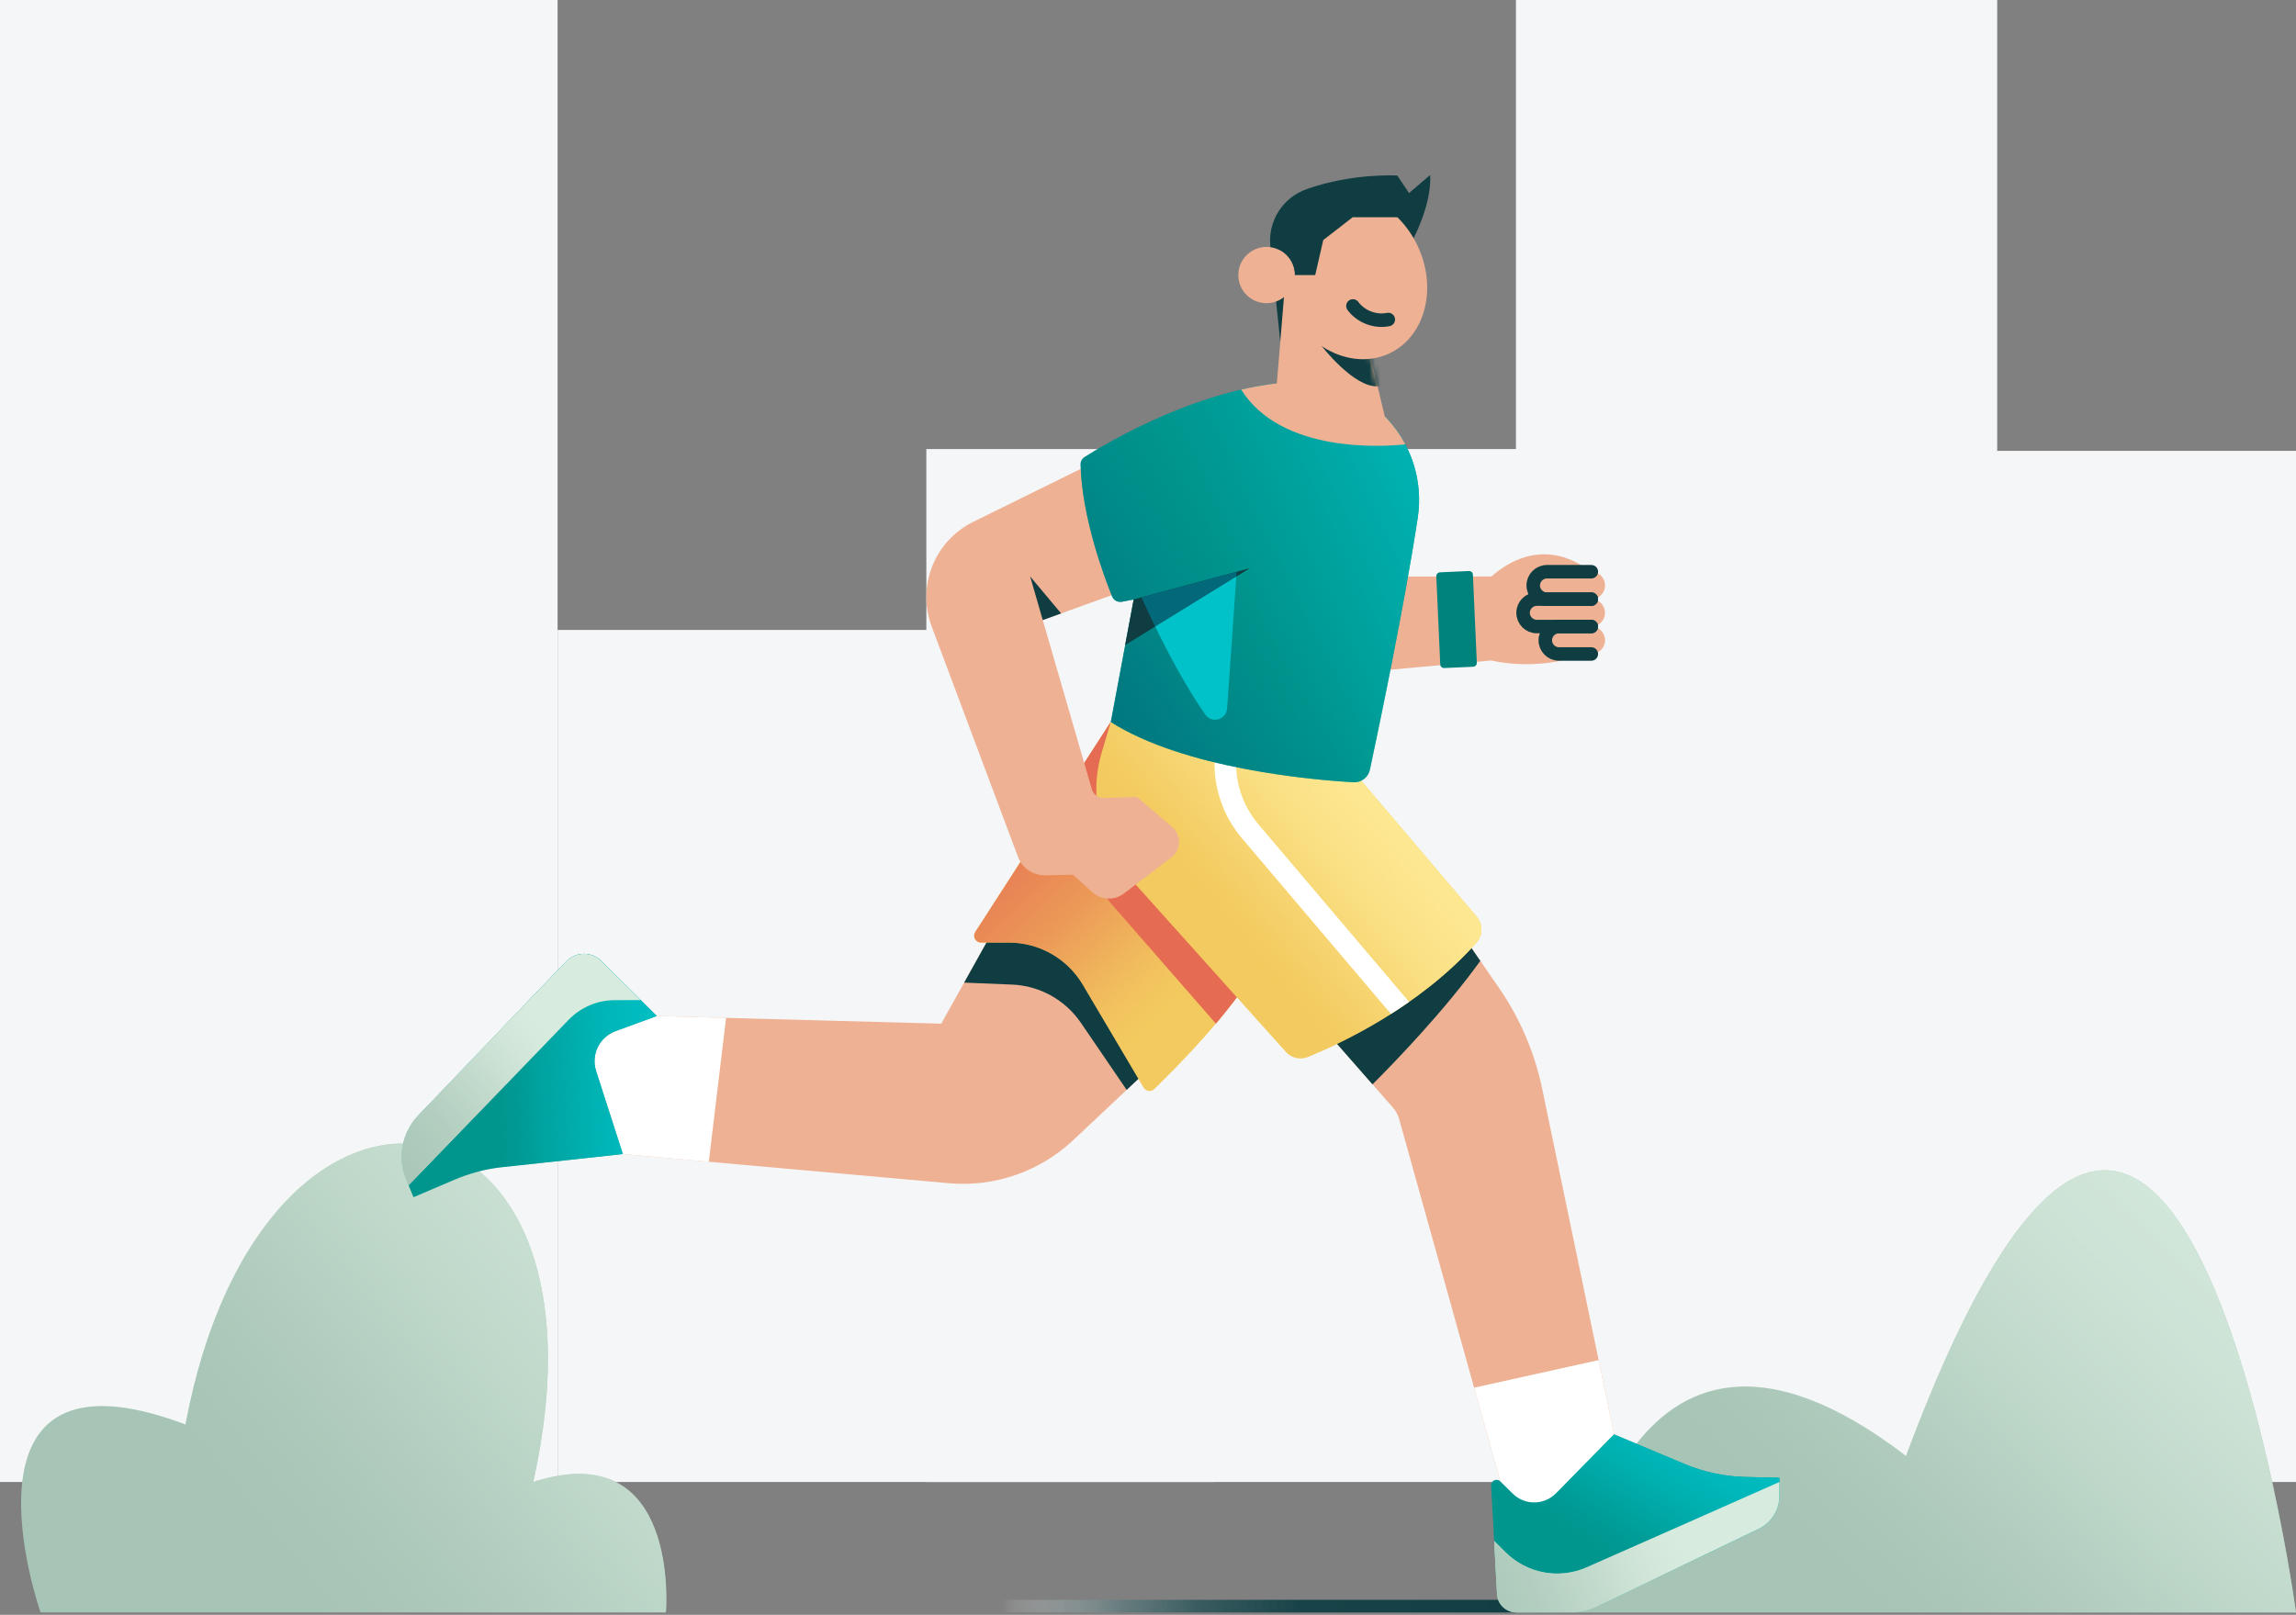 <svg width="425" height="299" viewBox="0 0 425 299" fill="none" xmlns="http://www.w3.org/2000/svg">
<rect x="0" y="0" width="425" height="299" fill="#808080" stroke="none"/>
<g clip-path="url(#clip0_3018_639)">
<path d="M260.82 45.72C260.82 45.72 265.1 38.43 264.72 32.41L260.82 35.75L258.65 32.5C258.65 32.5 250.46 31.99 241.88 35.01C237.46 36.57 234.66 40.93 235.15 45.59L236.98 63.26L260.81 45.7L260.82 45.72Z" fill="#0F3D42"/>
<path d="M280.61 274.4H369.69L369.69 3.05176e-05H280.61V274.4Z" fill="#F5F6F7"/>
<path d="M171.47 274.4H303.81V83.15L171.47 83.15L171.47 274.4Z" fill="#F5F6F7"/>
<path d="M103.22 274.4H224.81L224.81 116.64L103.22 116.64L103.22 274.4Z" fill="#F5F6F7"/>
<path d="M103.21 0H0V274.4H103.21V0Z" fill="#F5F6F7"/>
<path d="M425 83.48H356.51V274.4H425V83.48Z" fill="#F5F6F7"/>
<path d="M256.3 106.75L276.06 106.74V122.29L251.35 124.55L256.3 106.75Z" fill="#EEB193"/>
<path d="M276.06 106.74C286.04 98.05 294.32 105.86 294.32 105.86L289.18 122.29C281.93 123.84 276.06 122.29 276.06 122.29L271.35 117.63L276.06 106.74Z" fill="#EEB193"/>
<path d="M280.62 296.22H180.32V298.55H280.62V296.22Z" fill="url(#paint0_linear_3018_639)"/>
<path d="M183.97 172.08L174.23 189.54L107.17 187.74L98.7 197.96L113.1 213.49L175.64 219.08C184.08 219.83 192.44 216.94 198.62 211.14L213.84 196.83L204.45 173.25L183.98 172.07L183.97 172.08Z" fill="#EEB193"/>
<path d="M134.4 188.47L131.2 215.11L113.1 213.49L105.54 205.34L103.58 192.07L107.17 187.74L134.4 188.47Z" fill="white"/>
<path d="M213.83 196.83L208.55 201.8L200.07 189.37C197.17 185.13 192.44 182.5 187.3 182.3L178.47 181.94L183.97 172.08L198.44 172.91L203.35 174.75L208.58 183.66L213.83 196.83Z" fill="#0F3D42"/>
<path d="M269.99 172.08L277.47 182.92C281.36 188.56 284.08 194.92 285.47 201.62L299.45 268.83L290.7 285.21L279.26 279.85L258.99 207.22C258.77 206.43 258.37 205.69 257.83 205.07L244.54 189.92L270 172.08H269.99Z" fill="#EEB193"/>
<path d="M299.45 268.83L291.01 284.61L289.72 284.74L279.26 279.84L272.87 256.94L295.91 251.83L299.45 268.83Z" fill="white"/>
<path d="M274.01 177.92C267.39 187.09 258.55 196.29 254.06 200.78L244.53 189.91L269.99 172.08L274.01 177.92Z" fill="#0F3D42"/>
<path d="M205.61 133.68L180.52 172.57C179.98 173.41 180.58 174.52 181.58 174.52H186.75C192.37 174.52 197.57 177.49 200.43 182.33L211.68 201.38C212.1 202.08 213.06 202.22 213.65 201.65C217.21 198.21 228.06 187.4 232.9 178.66L205.61 133.67V133.68Z" fill="#F3CA5F"/>
<path d="M205.61 133.68L180.52 172.57C179.98 173.41 180.58 174.52 181.58 174.52H186.75C192.37 174.52 197.57 177.49 200.43 182.33L211.68 201.38C212.1 202.08 213.06 202.22 213.65 201.65C217.21 198.21 228.06 187.4 232.9 178.66L205.61 133.67V133.68Z" fill="url(#paint1_linear_3018_639)"/>
<path d="M232.91 178.66C230.97 182.16 228.08 185.99 225.07 189.54L205.77 167.41C200.05 160.85 197.92 151.89 200.08 143.46L200.59 141.45L205.61 133.68L232.91 178.66Z" fill="#E56B52"/>
<path d="M251.47 143.96L273.34 169.71C274.52 171.1 274.52 173.17 273.31 174.53C262.73 186.49 247.89 193.35 242.12 195.71C240.68 196.3 239.03 195.91 238 194.75L209.18 162.62C203.48 156.27 201.51 147.41 203.96 139.24L205.63 133.67H221.44L251.48 143.95L251.47 143.96Z" fill="#F3CA5F"/>
<path d="M425 298.55C425 298.55 402.88 135.53 352.81 269.59C299.45 228.65 290.97 298.56 290.97 298.56H425V298.55Z" fill="#A7C5B6"/>
<path d="M425 298.55C425 298.55 402.88 135.53 352.81 269.59C299.45 228.65 290.97 298.56 290.97 298.56H425V298.55Z" fill="url(#paint2_linear_3018_639)"/>
<path d="M251.47 143.96L273.34 169.71C274.52 171.1 274.52 173.17 273.31 174.53C262.73 186.49 247.89 193.35 242.12 195.71C240.68 196.3 239.03 195.91 238 194.75L209.18 162.62C203.48 156.27 201.51 147.41 203.96 139.24L205.63 133.67H221.44L251.48 143.95L251.47 143.96Z" fill="url(#paint3_linear_3018_639)"/>
<path d="M207.44 109.6L193.02 114.81L202.1 146.13C202.39 147.13 203.33 147.81 204.37 147.77L210.43 147.56L216.97 153.13C218.73 154.63 218.66 157.37 216.81 158.77L208.02 165.45C206.27 166.78 203.82 166.67 202.2 165.2L198.63 161.96L193.48 162.07C191.24 162.12 189.21 160.75 188.43 158.65L172.46 116C169.66 108.53 172.98 100.16 180.14 96.63L202.17 85.77L207.44 109.6Z" fill="#EEB193"/>
<path d="M260.82 185.5C259.69 186.3 258.58 187.04 257.47 187.74L229.9 155.22C226.44 151.15 224.64 145.97 224.82 140.64L224.99 135.53L227.05 135.6L228.97 136.26L228.82 140.77C228.67 145.11 230.14 149.32 232.95 152.64L260.82 185.5Z" fill="white"/>
<path d="M205.61 133.68C219.22 142.32 242.74 144.39 250.49 144.85C251.96 144.94 253.27 143.94 253.58 142.5C255.17 135.04 259.95 112.26 262.43 95.86C264.46 82.47 253.94 70.22 240.41 70.68C222.64 71.29 204.65 82.14 200.77 84.62C200.29 84.92 200 85.45 200.02 86.01C200.26 95.82 204.4 106.82 205.86 110.44C206.15 111.15 206.9 111.56 207.66 111.42L209.86 111L205.62 133.68H205.61Z" fill="#00958D"/>
<path d="M205.61 133.68C219.22 142.32 242.74 144.39 250.49 144.85C251.96 144.94 253.27 143.94 253.58 142.5C255.17 135.04 259.95 112.26 262.43 95.86C264.46 82.47 253.94 70.22 240.41 70.68C222.64 71.29 204.65 82.14 200.77 84.62C200.29 84.92 200 85.45 200.02 86.01C200.26 95.82 204.4 106.82 205.86 110.44C206.15 111.15 206.9 111.56 207.66 111.42L209.86 111L205.62 133.68H205.61Z" fill="url(#paint4_linear_3018_639)"/>
<path d="M205.61 133.68C219.22 142.32 242.74 144.39 250.49 144.85C251.96 144.94 253.27 143.94 253.58 142.5C255.17 135.04 259.95 112.26 262.43 95.86C264.46 82.47 253.94 70.22 240.41 70.68C222.64 71.29 204.65 82.14 200.77 84.62C200.29 84.92 200 85.45 200.02 86.01C200.26 95.82 204.4 106.82 205.86 110.44C206.15 111.15 206.9 111.56 207.66 111.42L209.86 111L205.62 133.68H205.61Z" fill="url(#paint5_linear_3018_639)"/>
<path d="M260.13 82.28C256.06 82.71 237.19 84.01 229.75 72.14C233.23 71.34 236.82 70.8 240.4 70.68C249.02 70.38 256.42 75.25 260.13 82.28Z" fill="#EEB193"/>
<path d="M209.85 110.99L231.34 105.21L208.27 119.44L209.85 110.99Z" fill="#0F3D42"/>
<path d="M228.91 105.86L228.85 106.75L213.83 116.01C212.26 112.81 211.29 110.61 211.29 110.61L223.12 107.42L228.91 105.86Z" fill="#02687A"/>
<path d="M228.85 106.75L227.14 131.2C226.99 133.29 224.31 134.03 223.11 132.32C219.52 127.21 216.06 120.59 213.83 116.01L228.85 106.75Z" fill="#00C2C8"/>
<path d="M237.67 55.01L236.22 72.54L256.68 78.56L253.25 64.24L237.67 55.01Z" fill="#EEB193"/>
<mask id="mask0_3018_639" style="mask-type:luminance" maskUnits="userSpaceOnUse" x="236" y="55" width="21" height="24">
<path d="M237.67 55.01L236.22 72.54L256.68 78.56L253.25 64.24L237.67 55.01Z" fill="white"/>
</mask>
<g mask="url(#mask0_3018_639)">
<path d="M244.66 64.09C244.66 64.09 250.59 71.76 254.99 71.52C259.39 71.28 257.33 63.04 257.33 63.04L244.66 64.09Z" fill="#0F3D42"/>
</g>
<path d="M257.284 65.388C263.877 62.2 266.138 53.236 262.333 45.365C258.527 37.493 250.098 33.696 243.505 36.884C236.911 40.071 234.651 49.036 238.456 56.907C242.261 64.778 250.691 68.575 257.284 65.388Z" fill="#EEB193"/>
<path d="M258.65 40.22H250.39L244.94 44.45L243.45 50.93H239.65C239.65 48.92 238.51 47.17 236.84 46.31C237.53 42.17 239.85 38.64 243.5 36.87C248.42 34.5 254.37 36.01 258.65 40.22Z" fill="#0F3D42"/>
<path d="M234.43 56.14C237.307 56.14 239.64 53.807 239.64 50.93C239.64 48.053 237.307 45.72 234.43 45.72C231.552 45.72 229.22 48.053 229.22 50.93C229.22 53.807 231.552 56.14 234.43 56.14Z" fill="#EEB193"/>
<path d="M193.02 114.81L190.69 106.74L196.42 113.58L193.02 114.81Z" fill="#0F3D42"/>
<path d="M277.71 274.3L280.02 276.57C282.25 278.76 285.84 278.73 288.03 276.5L298.77 265.59L311.84 271.07C315.4 272.56 319.21 273.38 323.07 273.47L329.37 273.62V276.95C329.37 279.58 327.86 281.97 325.5 283.11L295.55 297.5C294.12 298.19 292.56 298.54 290.97 298.54H280.7C278.79 298.54 277.21 297.04 277.1 295.13L276.01 275.06C275.96 274.15 277.06 273.66 277.71 274.29V274.3Z" fill="#00958D"/>
<path d="M277.71 274.3L280.02 276.57C282.25 278.76 285.84 278.73 288.03 276.5L298.77 265.59L311.84 271.07C315.4 272.56 319.21 273.38 323.07 273.47L329.37 273.62V276.95C329.37 279.58 327.86 281.97 325.5 283.11L295.55 297.5C294.12 298.19 292.56 298.54 290.97 298.54H280.7C278.79 298.54 277.21 297.04 277.1 295.13L276.01 275.06C275.96 274.15 277.06 273.66 277.71 274.29V274.3Z" fill="url(#paint6_linear_3018_639)"/>
<path d="M329.38 274.4V276.95C329.38 279.58 327.87 281.98 325.5 283.11L295.55 297.5C294.12 298.19 292.55 298.55 290.97 298.55H280.7C278.78 298.55 277.2 297.05 277.1 295.14L276.57 285.31L278.67 287.41C282.63 291.36 288.6 292.47 293.72 290.2L329.38 274.4Z" fill="#D7EBDE"/>
<path d="M329.38 274.4V276.95C329.38 279.58 327.87 281.98 325.5 283.11L295.55 297.5C294.12 298.19 292.55 298.55 290.97 298.55H280.7C278.78 298.55 277.2 297.05 277.1 295.14L276.57 285.31L278.67 287.41C282.63 291.36 288.6 292.47 293.72 290.2L329.38 274.4Z" fill="url(#paint7_linear_3018_639)"/>
<path d="M7.5 298.55C7.5 298.55 -10.57 246.81 34.32 263.75C48.72 187.23 115.64 198.81 98.7 274.4C126.09 265.6 123.26 298.55 123.26 298.55H7.5Z" fill="#A7C5B6"/>
<path d="M7.5 298.55C7.5 298.55 -10.57 246.81 34.32 263.75C48.72 187.23 115.64 198.81 98.7 274.4C126.09 265.6 123.26 298.55 123.26 298.55H7.5Z" fill="url(#paint8_linear_3018_639)"/>
<path d="M115.29 213.68L93.01 216.11C89.94 216.44 86.94 217.23 84.11 218.44L76.54 221.67L75.2 218.42C73.53 214.35 74.41 209.68 77.46 206.5L104.79 178.03C106.57 176.18 109.51 176.14 111.33 177.95L121.57 188.12L113.95 190.91C110.95 192.01 109.36 195.27 110.34 198.31L115.29 213.68Z" fill="#00958D"/>
<path d="M115.29 213.68L93.01 216.11C89.94 216.44 86.94 217.23 84.11 218.44L76.54 221.67L75.2 218.42C73.53 214.35 74.41 209.68 77.46 206.5L104.79 178.03C106.57 176.18 109.51 176.14 111.33 177.95L121.57 188.12L113.95 190.91C110.95 192.01 109.36 195.27 110.34 198.31L115.29 213.68Z" fill="url(#paint9_linear_3018_639)"/>
<path d="M118.59 185.17L113.77 185.19C110.56 185.2 107.5 186.51 105.27 188.81L75.62 219.46L75.19 218.42C73.52 214.35 74.4 209.68 77.45 206.5L104.78 178.03C106.56 176.18 109.51 176.15 111.32 177.95L118.59 185.17Z" fill="#D7EBDE"/>
<path d="M118.59 185.17L113.77 185.19C110.56 185.2 107.5 186.51 105.27 188.81L75.62 219.46L75.19 218.42C73.52 214.35 74.4 209.68 77.45 206.5L104.78 178.03C106.56 176.18 109.51 176.15 111.32 177.95L118.59 185.17Z" fill="url(#paint10_linear_3018_639)"/>
<path d="M258.65 40.22L250.88 37.23L244.32 37.76L236.84 46.31L236.59 44.04L239.64 37.48L247.99 34.72L253.25 35.01L258.65 38.01V40.22Z" fill="#0F3D42"/>
<path d="M256.98 59.16C254.56 59.66 251.9 58.64 250.43 56.65" stroke="#0F3D42" stroke-width="2.5" stroke-linecap="round" stroke-linejoin="round"/>
<path d="M294.56 105.86H286.35C284.947 105.86 283.81 106.995 283.81 108.395C283.81 109.795 284.947 110.93 286.35 110.93H294.56C295.962 110.93 297.1 109.795 297.1 108.395C297.1 106.995 295.962 105.86 294.56 105.86Z" fill="#EEB193"/>
<path d="M294.55 110.94H284.47C283.067 110.94 281.93 112.075 281.93 113.475C281.93 114.875 283.067 116.01 284.47 116.01H294.55C295.952 116.01 297.09 114.875 297.09 113.475C297.09 112.075 295.952 110.94 294.55 110.94Z" fill="#EEB193"/>
<path d="M294.56 116.01H288.58C287.177 116.01 286.04 117.145 286.04 118.545C286.04 119.945 287.177 121.08 288.58 121.08H294.56C295.963 121.08 297.1 119.945 297.1 118.545C297.1 117.145 295.963 116.01 294.56 116.01Z" fill="#EEB193"/>
<path d="M294.56 110.94H286.35C284.95 110.94 283.81 109.8 283.81 108.4C283.81 107 284.95 105.86 286.35 105.86H294.56" stroke="#0F3D42" stroke-width="2.5" stroke-linecap="round" stroke-linejoin="round"/>
<path d="M294.56 116.01H284.47C283.07 116.01 281.93 114.87 281.93 113.47C281.93 112.07 283.07 110.93 284.47 110.93H294.56" stroke="#0F3D42" stroke-width="2.5" stroke-linecap="round" stroke-linejoin="round"/>
<path d="M294.56 121.09H288.58C287.18 121.09 286.04 119.95 286.04 118.55C286.04 117.15 287.18 116.01 288.58 116.01H294.56" stroke="#0F3D42" stroke-width="2.5" stroke-linecap="round" stroke-linejoin="round"/>
<path d="M271.9 105.731L266.545 105.969C266.153 105.987 265.85 106.318 265.868 106.71L266.594 123.014C266.611 123.406 266.943 123.709 267.334 123.692L272.689 123.453C273.081 123.436 273.384 123.104 273.367 122.712L272.641 106.408C272.623 106.017 272.292 105.713 271.9 105.731Z" fill="#00827D"/>
</g>
<defs>
<linearGradient id="paint0_linear_3018_639" x1="292.29" y1="297.38" x2="185.36" y2="297.38" gradientUnits="userSpaceOnUse">
<stop stop-color="#0F3D42"/>
<stop offset="0.49" stop-color="#154247" stop-opacity="0.97"/>
<stop offset="0.66" stop-color="#2E565A" stop-opacity="0.87"/>
<stop offset="0.79" stop-color="#59797C" stop-opacity="0.69"/>
<stop offset="0.89" stop-color="#96AAAC" stop-opacity="0.43"/>
<stop offset="0.98" stop-color="#E5EAEB" stop-opacity="0.11"/>
<stop offset="1" stop-color="white" stop-opacity="0"/>
</linearGradient>
<linearGradient id="paint1_linear_3018_639" x1="159.03" y1="117.79" x2="221.43" y2="183.86" gradientUnits="userSpaceOnUse">
<stop stop-color="#E56B52"/>
<stop offset="0.27" stop-color="#E56B52" stop-opacity="0.99"/>
<stop offset="0.42" stop-color="#E56F52" stop-opacity="0.96"/>
<stop offset="0.53" stop-color="#E67453" stop-opacity="0.9"/>
<stop offset="0.62" stop-color="#E77C54" stop-opacity="0.81"/>
<stop offset="0.71" stop-color="#E98655" stop-opacity="0.71"/>
<stop offset="0.79" stop-color="#EA9357" stop-opacity="0.57"/>
<stop offset="0.86" stop-color="#EDA259" stop-opacity="0.42"/>
<stop offset="0.93" stop-color="#EFB35B" stop-opacity="0.23"/>
<stop offset="0.99" stop-color="#F2C65E" stop-opacity="0.03"/>
<stop offset="1" stop-color="#F3CA5F" stop-opacity="0"/>
</linearGradient>
<linearGradient id="paint2_linear_3018_639" x1="449.91" y1="193.06" x2="347.14" y2="300.36" gradientUnits="userSpaceOnUse">
<stop stop-color="#D7EBDE"/>
<stop offset="0.22" stop-color="#D6EADD" stop-opacity="0.99"/>
<stop offset="0.36" stop-color="#D4E9DC" stop-opacity="0.95"/>
<stop offset="0.48" stop-color="#D1E6D9" stop-opacity="0.89"/>
<stop offset="0.58" stop-color="#CDE3D6" stop-opacity="0.8"/>
<stop offset="0.68" stop-color="#C7DFD1" stop-opacity="0.69"/>
<stop offset="0.77" stop-color="#C1D9CB" stop-opacity="0.55"/>
<stop offset="0.85" stop-color="#B9D3C5" stop-opacity="0.38"/>
<stop offset="0.93" stop-color="#B0CCBD" stop-opacity="0.19"/>
<stop offset="1" stop-color="#A7C5B6" stop-opacity="0"/>
</linearGradient>
<linearGradient id="paint3_linear_3018_639" x1="291.65" y1="111.43" x2="223.04" y2="168.18" gradientUnits="userSpaceOnUse">
<stop stop-color="#FFED9A"/>
<stop offset="0.37" stop-color="#FEEC99" stop-opacity="0.99"/>
<stop offset="0.51" stop-color="#FEEB97" stop-opacity="0.97"/>
<stop offset="0.6" stop-color="#FEEA95" stop-opacity="0.92"/>
<stop offset="0.68" stop-color="#FDE791" stop-opacity="0.85"/>
<stop offset="0.75" stop-color="#FCE48C" stop-opacity="0.77"/>
<stop offset="0.8" stop-color="#FAE185" stop-opacity="0.66"/>
<stop offset="0.86" stop-color="#F9DC7E" stop-opacity="0.53"/>
<stop offset="0.91" stop-color="#F7D775" stop-opacity="0.39"/>
<stop offset="0.95" stop-color="#F5D16B" stop-opacity="0.22"/>
<stop offset="0.99" stop-color="#F3CB61" stop-opacity="0.04"/>
<stop offset="1" stop-color="#F3CA5F" stop-opacity="0"/>
</linearGradient>
<linearGradient id="paint4_linear_3018_639" x1="322.47" y1="69.25" x2="223.93" y2="115.28" gradientUnits="userSpaceOnUse">
<stop stop-color="#00C2C8"/>
<stop offset="0.22" stop-color="#00C1C7" stop-opacity="0.99"/>
<stop offset="0.37" stop-color="#00BFC4" stop-opacity="0.94"/>
<stop offset="0.49" stop-color="#00BCC0" stop-opacity="0.87"/>
<stop offset="0.61" stop-color="#00B7B9" stop-opacity="0.76"/>
<stop offset="0.71" stop-color="#00B1B1" stop-opacity="0.62"/>
<stop offset="0.81" stop-color="#00A9A7" stop-opacity="0.46"/>
<stop offset="0.9" stop-color="#00A09C" stop-opacity="0.26"/>
<stop offset="0.99" stop-color="#00968E" stop-opacity="0.03"/>
<stop offset="1" stop-color="#00958D" stop-opacity="0"/>
</linearGradient>
<linearGradient id="paint5_linear_3018_639" x1="168.42" y1="151.68" x2="239.01" y2="106.51" gradientUnits="userSpaceOnUse">
<stop stop-color="#02687A"/>
<stop offset="0.21" stop-color="#01697A" stop-opacity="0.97"/>
<stop offset="0.39" stop-color="#016D7C" stop-opacity="0.89"/>
<stop offset="0.56" stop-color="#01737E" stop-opacity="0.75"/>
<stop offset="0.71" stop-color="#017C82" stop-opacity="0.55"/>
<stop offset="0.86" stop-color="#008787" stop-opacity="0.29"/>
<stop offset="1" stop-color="#00958D" stop-opacity="0"/>
</linearGradient>
<linearGradient id="paint6_linear_3018_639" x1="322.46" y1="243.24" x2="295.17" y2="289.54" gradientUnits="userSpaceOnUse">
<stop stop-color="#00C2C8"/>
<stop offset="0.27" stop-color="#00C1C7" stop-opacity="0.99"/>
<stop offset="0.42" stop-color="#00BFC4" stop-opacity="0.95"/>
<stop offset="0.54" stop-color="#00BCC0" stop-opacity="0.88"/>
<stop offset="0.64" stop-color="#00B8BB" stop-opacity="0.78"/>
<stop offset="0.73" stop-color="#00B2B3" stop-opacity="0.66"/>
<stop offset="0.81" stop-color="#00ABAA" stop-opacity="0.5"/>
<stop offset="0.89" stop-color="#00A39F" stop-opacity="0.32"/>
<stop offset="0.97" stop-color="#009A93" stop-opacity="0.11"/>
<stop offset="1" stop-color="#00958D" stop-opacity="0"/>
</linearGradient>
<linearGradient id="paint7_linear_3018_639" x1="255.42" y1="303.24" x2="310.58" y2="281.97" gradientUnits="userSpaceOnUse">
<stop stop-color="#A7C5B6"/>
<stop offset="0.23" stop-color="#A7C5B6" stop-opacity="0.99"/>
<stop offset="0.37" stop-color="#A9C7B8" stop-opacity="0.94"/>
<stop offset="0.5" stop-color="#ADCABB" stop-opacity="0.87"/>
<stop offset="0.61" stop-color="#B2CEBF" stop-opacity="0.76"/>
<stop offset="0.72" stop-color="#B9D3C5" stop-opacity="0.62"/>
<stop offset="0.81" stop-color="#C1D9CC" stop-opacity="0.45"/>
<stop offset="0.91" stop-color="#CBE1D4" stop-opacity="0.25"/>
<stop offset="0.99" stop-color="#D6EADD" stop-opacity="0.02"/>
<stop offset="1" stop-color="#D7EBDE" stop-opacity="0"/>
</linearGradient>
<linearGradient id="paint8_linear_3018_639" x1="180.11" y1="185.5" x2="50.79" y2="290.54" gradientUnits="userSpaceOnUse">
<stop stop-color="#D7EBDE"/>
<stop offset="0.22" stop-color="#D6EADD" stop-opacity="0.99"/>
<stop offset="0.36" stop-color="#D4E9DC" stop-opacity="0.95"/>
<stop offset="0.48" stop-color="#D1E6D9" stop-opacity="0.89"/>
<stop offset="0.58" stop-color="#CDE3D6" stop-opacity="0.8"/>
<stop offset="0.68" stop-color="#C7DFD1" stop-opacity="0.69"/>
<stop offset="0.77" stop-color="#C1D9CB" stop-opacity="0.55"/>
<stop offset="0.85" stop-color="#B9D3C5" stop-opacity="0.38"/>
<stop offset="0.93" stop-color="#B0CCBD" stop-opacity="0.19"/>
<stop offset="1" stop-color="#A7C5B6" stop-opacity="0"/>
</linearGradient>
<linearGradient id="paint9_linear_3018_639" x1="157.5" y1="196.69" x2="90.02" y2="199.23" gradientUnits="userSpaceOnUse">
<stop stop-color="#00C2C8"/>
<stop offset="0.39" stop-color="#00C1C7" stop-opacity="0.99"/>
<stop offset="0.53" stop-color="#00C0C5" stop-opacity="0.96"/>
<stop offset="0.63" stop-color="#00BDC1" stop-opacity="0.9"/>
<stop offset="0.71" stop-color="#00B9BC" stop-opacity="0.81"/>
<stop offset="0.78" stop-color="#00B4B6" stop-opacity="0.7"/>
<stop offset="0.85" stop-color="#00AEAE" stop-opacity="0.57"/>
<stop offset="0.9" stop-color="#00A7A4" stop-opacity="0.4"/>
<stop offset="0.95" stop-color="#009F9A" stop-opacity="0.22"/>
<stop offset="1" stop-color="#00958D" stop-opacity="0"/>
</linearGradient>
<linearGradient id="paint10_linear_3018_639" x1="60.6" y1="225.15" x2="101.82" y2="189.99" gradientUnits="userSpaceOnUse">
<stop stop-color="#A7C5B6"/>
<stop offset="0.23" stop-color="#A7C5B6" stop-opacity="0.99"/>
<stop offset="0.37" stop-color="#A9C7B8" stop-opacity="0.94"/>
<stop offset="0.5" stop-color="#ADCABB" stop-opacity="0.87"/>
<stop offset="0.61" stop-color="#B2CEBF" stop-opacity="0.76"/>
<stop offset="0.72" stop-color="#B9D3C5" stop-opacity="0.62"/>
<stop offset="0.81" stop-color="#C1D9CC" stop-opacity="0.45"/>
<stop offset="0.91" stop-color="#CBE1D4" stop-opacity="0.25"/>
<stop offset="0.99" stop-color="#D6EADD" stop-opacity="0.02"/>
<stop offset="1" stop-color="#D7EBDE" stop-opacity="0"/>
</linearGradient>
<clipPath id="clip0_3018_639">
<rect width="425" height="298.55" fill="white"/>
</clipPath>
</defs>
</svg>
